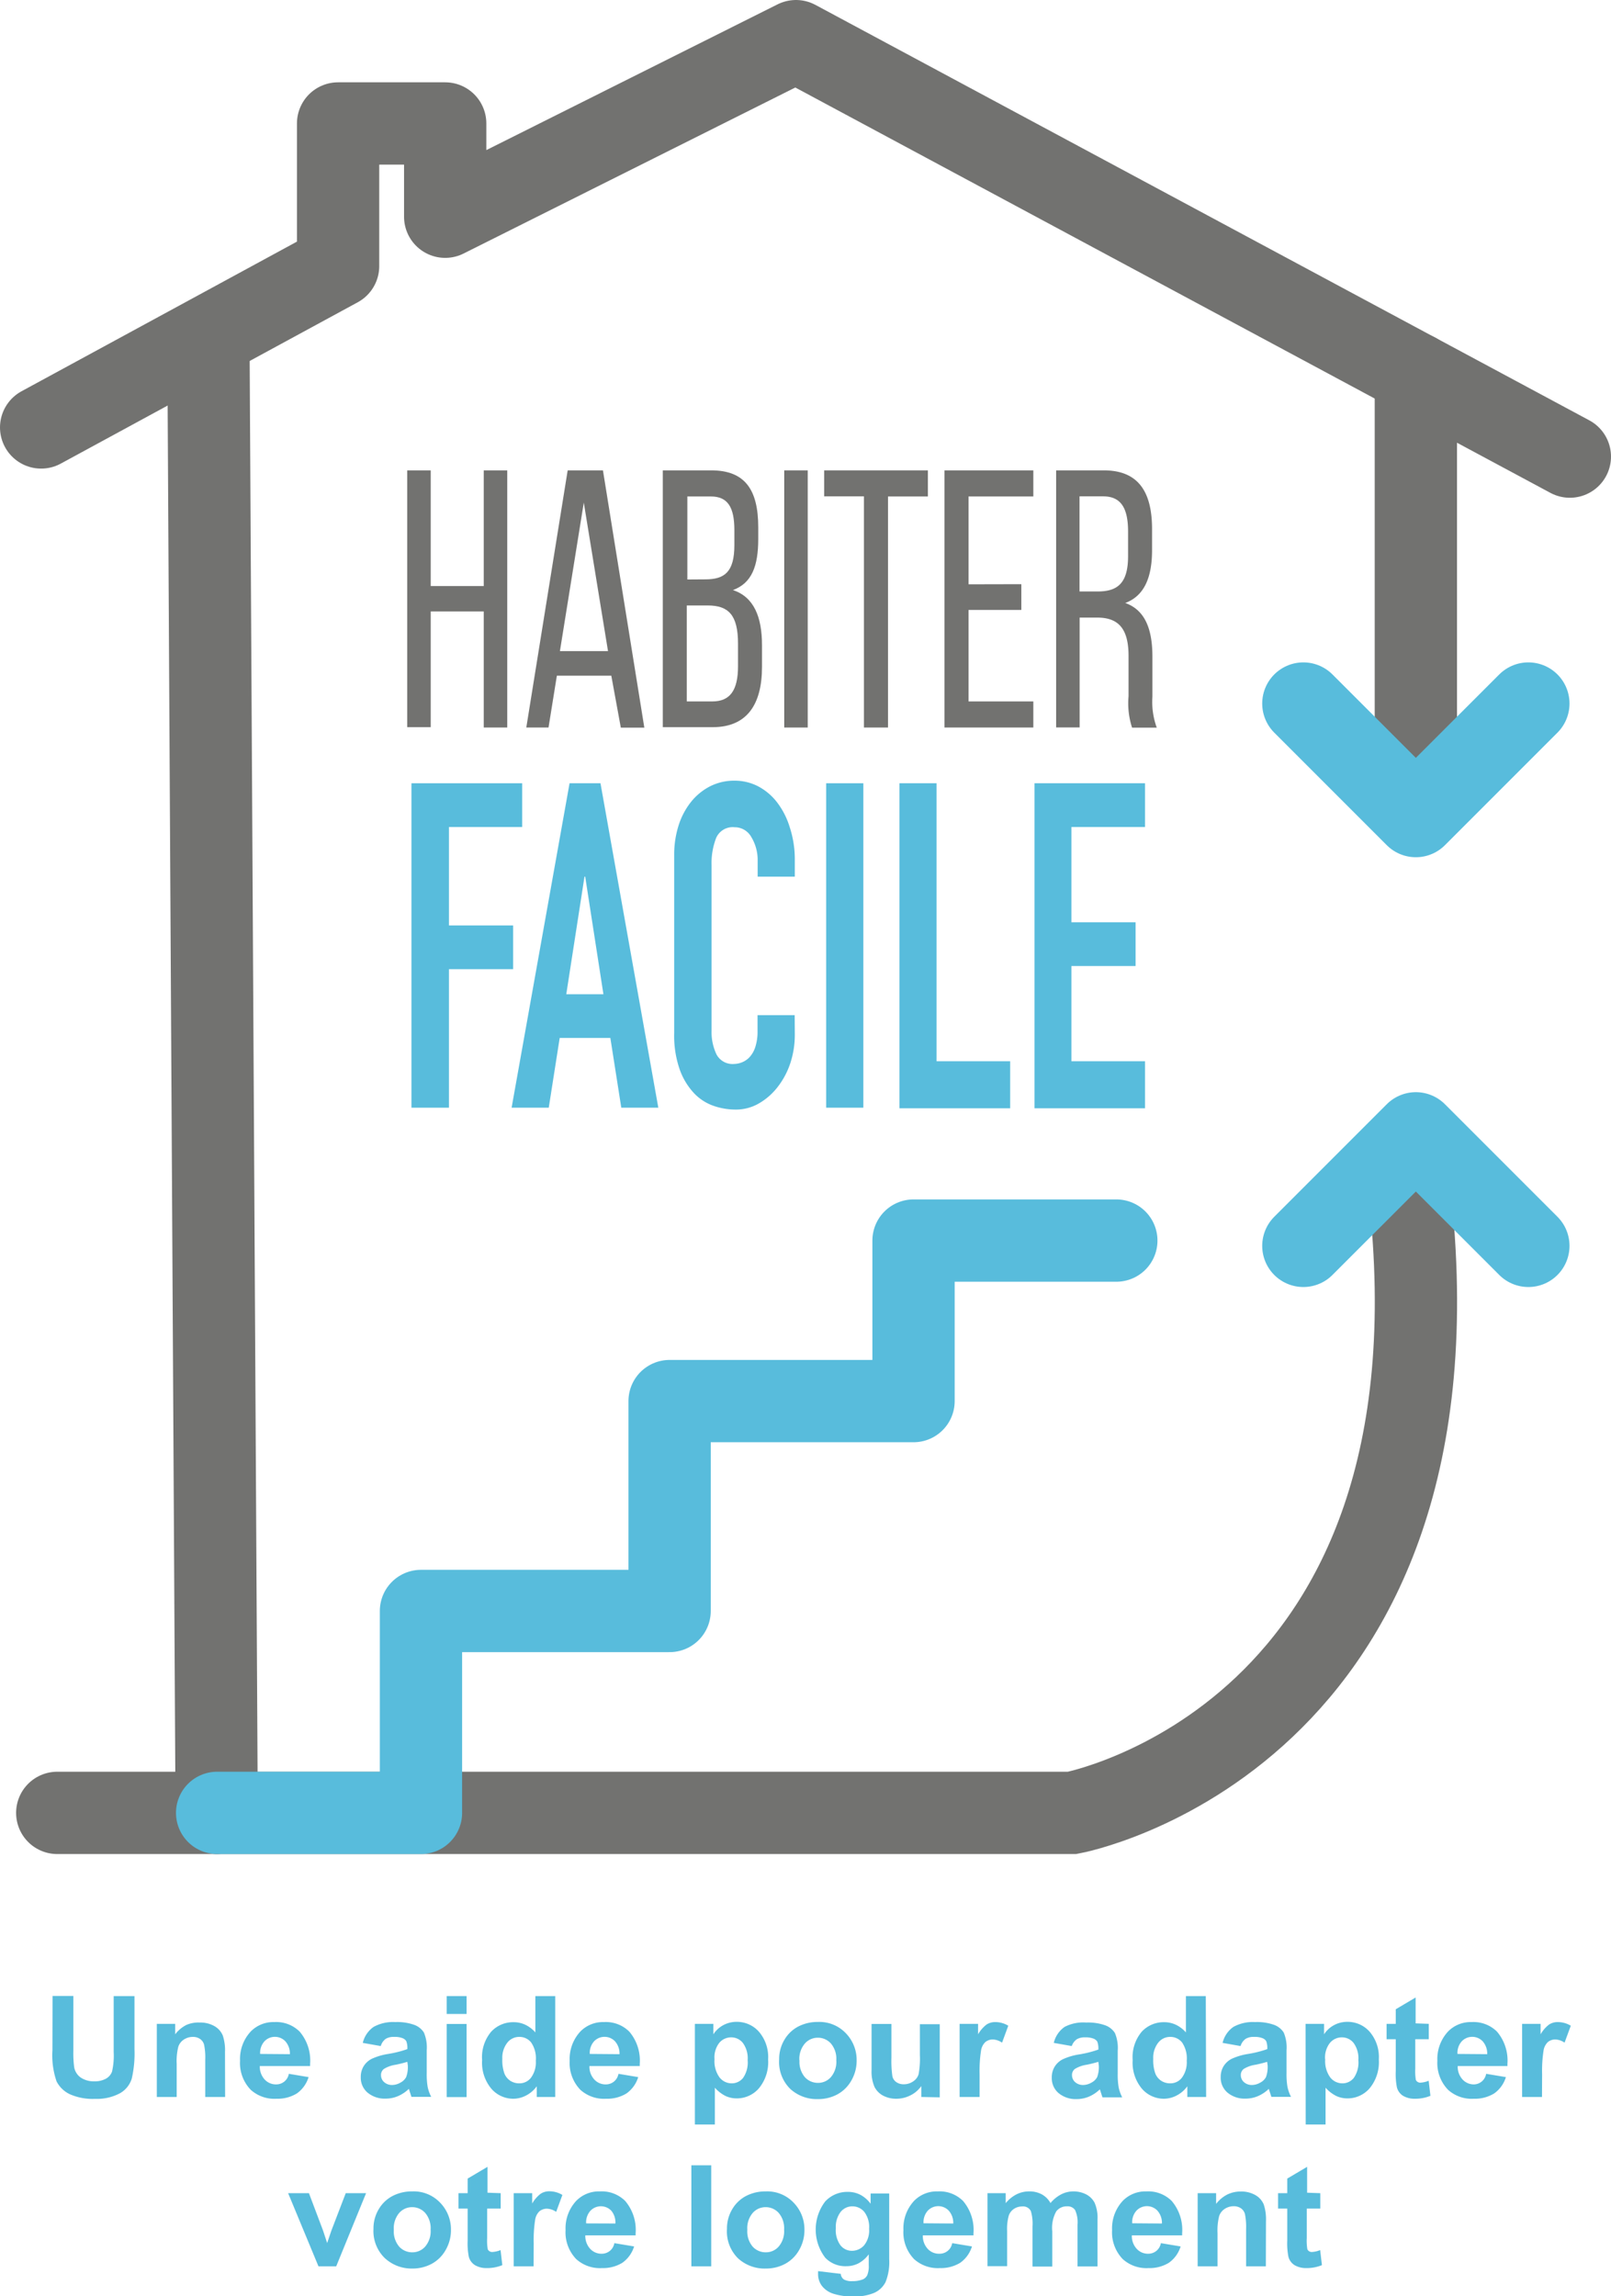 <svg xmlns="http://www.w3.org/2000/svg" viewBox="0 0 137.04 195.26"><title>Fichier 3</title><g id="Calque_2" data-name="Calque 2"><g id="habiter_facile" data-name="habiter facile"><polyline points="3.5 36.35 28.76 22.63 28.76 10.5 37.87 10.5 37.87 18.43 67.71 3.5 133.54 38.83" style="fill:none;stroke:#727270;stroke-linecap:round;stroke-linejoin:round;stroke-width:7px"/><path d="M4.87,154.17H91.21s34-6.33,28.67-53" style="fill:none;stroke:#727270;stroke-linecap:round;stroke-miterlimit:10;stroke-width:7px"/><line x1="120.44" y1="31.8" x2="120.44" y2="65.17" style="fill:none;stroke:#727270;stroke-linecap:round;stroke-miterlimit:10;stroke-width:7px"/><line x1="17.73" y1="29.04" x2="18.43" y2="154.17" style="fill:none;stroke:#727270;stroke-linecap:round;stroke-miterlimit:10;stroke-width:7px"/><polyline points="110.87 59.83 120.44 69.4 130.01 59.83" style="fill:none;stroke:#58bcdc;stroke-linecap:round;stroke-linejoin:round;stroke-width:7px"/><polyline points="130.01 105.95 120.44 96.38 110.87 105.95" style="fill:none;stroke:#58bcdc;stroke-linecap:round;stroke-linejoin:round;stroke-width:7px"/><path d="M35,66.61h9.42v3.72H38.19V78.7h5.46v3.72H38.19V94.2H35Z" style="fill:#58bcdc"/><path d="M48.45,66.61h2.63L56,94.2H52.85l-.93-5.93H47.61l-.93,5.93H43.52Zm1.33,7.94h-.06l-1.55,10h3.16Z" style="fill:#58bcdc"/><path d="M67.61,88a7.67,7.67,0,0,1-.39,2.44,6.74,6.74,0,0,1-1.07,2,5.47,5.47,0,0,1-1.6,1.4,3.9,3.9,0,0,1-2,.52,5.76,5.76,0,0,1-1.83-.31,4.19,4.19,0,0,1-1.67-1.07,5.77,5.77,0,0,1-1.22-2,8.76,8.76,0,0,1-.48-3.14V72.73a8.22,8.22,0,0,1,.37-2.52,6.23,6.23,0,0,1,1.05-2,5,5,0,0,1,1.63-1.34,4.52,4.52,0,0,1,2.09-.48,4.3,4.3,0,0,1,2,.48,4.93,4.93,0,0,1,1.61,1.36,6.63,6.63,0,0,1,1.07,2.09A8.73,8.73,0,0,1,67.61,73v1.55H64.45V73.2a3.75,3.75,0,0,0-.53-2,1.61,1.61,0,0,0-1.43-.85,1.53,1.53,0,0,0-1.57.91,5.91,5.91,0,0,0-.39,2.31v14.1a4.38,4.38,0,0,0,.42,2,1.54,1.54,0,0,0,1.5.81,1.88,1.88,0,0,0,.67-.14,1.76,1.76,0,0,0,.65-.45,2.3,2.3,0,0,0,.48-.85,4.23,4.23,0,0,0,.19-1.36V86.33h3.16Z" style="fill:#58bcdc"/><path d="M70.28,66.61h3.16V94.2H70.28Z" style="fill:#58bcdc"/><path d="M76.51,66.61h3.16V90.25h6.26v4H76.51Z" style="fill:#58bcdc"/><path d="M88,66.61H97.4v3.72H91.14v8.1h5.46v3.72H91.14v8.1H97.4v4H88Z" style="fill:#58bcdc"/><path d="M36.64,52v9.84h-2V40h2v9.84h4.51V40h2V61.87h-2V52Z" style="fill:#727270"/><path d="M47.37,57.46l-.71,4.41H44.77L48.29,40h3l3.52,21.88h-2L52,57.46Zm.26-2.09h4.09L49.66,42.74Z" style="fill:#727270"/><path d="M60.5,40c2.86,0,4,1.63,4,4.84v1c0,2.31-.55,3.75-2.15,4.34,1.78.59,2.47,2.28,2.47,4.69v1.84c0,3.28-1.34,5.13-4.2,5.13H56.38V40ZM60,49.27c1.63,0,2.47-.62,2.47-2.91V45.09c0-1.94-.55-2.87-2-2.87h-2v7.06Zm.6,10.38c1.5,0,2.18-.94,2.18-3V54.74c0-2.44-.81-3.25-2.57-3.25H58.42v8.16Z" style="fill:#727270"/><path d="M68.71,40V61.87h-2V40Z" style="fill:#727270"/><path d="M73.49,61.87V42.21H70.11V40h8.82v2.22H75.54V61.87Z" style="fill:#727270"/><path d="M86.88,49.68v2.19H82.39v7.78H87.9v2.22H80.34V40H87.9v2.22H82.39v7.47Z" style="fill:#727270"/><path d="M93.89,40C96.77,40,98,41.74,98,45v1.78c0,2.41-.71,3.91-2.28,4.5,1.68.59,2.31,2.22,2.31,4.56v3.41a6.41,6.41,0,0,0,.37,2.63H96.3A6.71,6.71,0,0,1,96,59.21V55.77c0-2.47-1-3.25-2.68-3.25H91.84v9.34h-2V40ZM93.36,50.3c1.63,0,2.6-.62,2.6-3V45.21c0-2-.6-3-2.13-3h-2V50.3Z" style="fill:#727270"/><path d="M4.47,169.74H6.24v4.65a9.2,9.2,0,0,0,.07,1.41,1.37,1.37,0,0,0,.56.88A2,2,0,0,0,8,177a2,2,0,0,0,1-.22,1.14,1.14,0,0,0,.53-.61,6,6,0,0,0,.14-1.67v-4.75h1.77v4.51a9.59,9.59,0,0,1-.23,2.5,2.16,2.16,0,0,1-1,1.25,4.17,4.17,0,0,1-2.13.48,4.79,4.79,0,0,1-2.15-.4A2.43,2.43,0,0,1,4.81,177a6.82,6.82,0,0,1-.35-2.65Z" style="fill:#58bcdc"/><path d="M19.15,178.33H17.46v-3.18a5.38,5.38,0,0,0-.1-1.27.86.86,0,0,0-.35-.49,1.06,1.06,0,0,0-.59-.17,1.4,1.4,0,0,0-.77.22,1.17,1.17,0,0,0-.48.61,5,5,0,0,0-.14,1.46v2.82H13.34v-6.22H14.9V173a2.83,2.83,0,0,1,.94-.79A2.55,2.55,0,0,1,17,172a2.38,2.38,0,0,1,1.25.31,1.64,1.64,0,0,1,.7.79,3.93,3.93,0,0,1,.19,1.4Z" style="fill:#58bcdc"/><path d="M24.57,176.36l1.68.28a2.65,2.65,0,0,1-1,1.39,3.15,3.15,0,0,1-1.73.45,3,3,0,0,1-2.19-.76,3.27,3.27,0,0,1-.91-2.47,3.43,3.43,0,0,1,.92-2.5,2.69,2.69,0,0,1,2-.79,2.83,2.83,0,0,1,2.15.81,3.8,3.8,0,0,1,.89,2.74v.19H22.1a1.61,1.61,0,0,0,.42,1.15,1.3,1.3,0,0,0,1,.41A1.08,1.08,0,0,0,24.57,176.36Zm.09-1.67a1.57,1.57,0,0,0-.39-1.1,1.23,1.23,0,0,0-1.77,0,1.47,1.47,0,0,0-.37,1.08Z" style="fill:#58bcdc"/><path d="M32.39,174l-1.53-.27a2.31,2.31,0,0,1,.92-1.36,3.41,3.41,0,0,1,1.84-.41,4.33,4.33,0,0,1,1.63.24,1.63,1.63,0,0,1,.81.65,3.26,3.26,0,0,1,.24,1.5v1.92a6.57,6.57,0,0,0,.08,1.21,3.48,3.48,0,0,0,.3.84H35l-.22-.68a3.09,3.09,0,0,1-.93.62,2.69,2.69,0,0,1-1.05.21,2.28,2.28,0,0,1-1.52-.5,1.66,1.66,0,0,1-.59-1.33,1.72,1.72,0,0,1,.24-.92,1.74,1.74,0,0,1,.68-.63,5.25,5.25,0,0,1,1.41-.42,9.61,9.61,0,0,0,1.63-.41,1.63,1.63,0,0,0-.09-.68.67.67,0,0,0-.34-.26,1.83,1.83,0,0,0-.69-.1,1.33,1.33,0,0,0-.71.16A1.15,1.15,0,0,0,32.39,174Zm2.26,1.34a10.32,10.32,0,0,1-1,.25,2.63,2.63,0,0,0-1,.36.64.64,0,0,0-.24.52.78.78,0,0,0,.27.6,1,1,0,0,0,.67.24,1.43,1.43,0,0,0,.71-.2,1.14,1.14,0,0,0,.49-.47,2.45,2.45,0,0,0,.14-1Z" style="fill:#58bcdc"/><path d="M38,171.27v-1.52h1.69v1.52Zm0,7.07v-6.22h1.69v6.22Z" style="fill:#58bcdc"/><path d="M47.23,178.33H45.66v-.91a2.58,2.58,0,0,1-.92.79,2.38,2.38,0,0,1-1.08.27,2.47,2.47,0,0,1-1.86-.85,3.45,3.45,0,0,1-.79-2.44,3.37,3.37,0,0,1,.77-2.41,2.54,2.54,0,0,1,1.91-.81,2.33,2.33,0,0,1,1,.22,2.65,2.65,0,0,1,.85.65v-3.09h1.69Zm-4.5-3.25a3.34,3.34,0,0,0,.18,1.26,1.33,1.33,0,0,0,.51.62,1.38,1.38,0,0,0,.75.21,1.23,1.23,0,0,0,1-.48,2.2,2.2,0,0,0,.41-1.45,2.4,2.4,0,0,0-.4-1.55,1.27,1.27,0,0,0-1-.47,1.28,1.28,0,0,0-1,.46A2.07,2.07,0,0,0,42.73,175.09Z" style="fill:#58bcdc"/><path d="M52.61,176.36l1.68.28a2.65,2.65,0,0,1-1,1.39,3.15,3.15,0,0,1-1.73.45,3,3,0,0,1-2.19-.76,3.27,3.27,0,0,1-.91-2.47,3.43,3.43,0,0,1,.92-2.5,2.69,2.69,0,0,1,2-.79,2.83,2.83,0,0,1,2.15.81,3.8,3.8,0,0,1,.89,2.74v.19H50.14a1.61,1.61,0,0,0,.42,1.15,1.3,1.3,0,0,0,1,.41A1.08,1.08,0,0,0,52.61,176.36Zm.09-1.67a1.57,1.57,0,0,0-.39-1.1,1.23,1.23,0,0,0-1.77,0,1.47,1.47,0,0,0-.37,1.08Z" style="fill:#58bcdc"/><path d="M59.11,172.11h1.57V173a2.31,2.31,0,0,1,.85-.78,2.36,2.36,0,0,1,1.14-.28,2.5,2.5,0,0,1,1.88.83,3.31,3.31,0,0,1,.79,2.37,3.49,3.49,0,0,1-.79,2.46,2.48,2.48,0,0,1-1.88.85,2.26,2.26,0,0,1-.94-.2,3,3,0,0,1-.92-.71v3.13H59.11Zm1.67,3a2.36,2.36,0,0,0,.43,1.56,1.31,1.31,0,0,0,1,.5,1.23,1.23,0,0,0,1-.46,2.31,2.31,0,0,0,.39-1.51,2.22,2.22,0,0,0-.41-1.47,1.26,1.26,0,0,0-1-.47,1.31,1.31,0,0,0-1,.46A2,2,0,0,0,60.78,175.12Z" style="fill:#58bcdc"/><path d="M66.28,175.13a3.16,3.16,0,0,1,.45-1.67,2.94,2.94,0,0,1,1.19-1.13,3.55,3.55,0,0,1,1.65-.38,3.1,3.1,0,0,1,2.42,1,3.25,3.25,0,0,1,.88,2.26,3.35,3.35,0,0,1-.46,1.74,3,3,0,0,1-1.2,1.17,3.44,3.44,0,0,1-1.63.39,3.34,3.34,0,0,1-2.36-.87A3.21,3.21,0,0,1,66.28,175.13Zm1.73.09a2,2,0,0,0,.46,1.43,1.49,1.49,0,0,0,1.12.48,1.44,1.44,0,0,0,1.09-.49,2,2,0,0,0,.46-1.44,2,2,0,0,0-.46-1.42,1.48,1.48,0,0,0-1.11-.49,1.45,1.45,0,0,0-1.1.49A2,2,0,0,0,68,175.22Z" style="fill:#58bcdc"/><path d="M78.37,178.33v-.93a2.42,2.42,0,0,1-.92.79,2.64,2.64,0,0,1-1.19.29,2.37,2.37,0,0,1-1.13-.26,1.7,1.7,0,0,1-.74-.75,3.23,3.23,0,0,1-.25-1.41v-3.94h1.69V175a9.24,9.24,0,0,0,.08,1.56.82.82,0,0,0,.34.51,1.09,1.09,0,0,0,.64.18,1.39,1.39,0,0,0,.78-.24,1.11,1.11,0,0,0,.47-.61,7.17,7.17,0,0,0,.11-1.64v-2.62h1.69v6.22Z" style="fill:#58bcdc"/><path d="M83.33,178.33H81.63v-6.22H83.2V173a2.82,2.82,0,0,1,.72-.83,1.33,1.33,0,0,1,.74-.21,2.15,2.15,0,0,1,1.11.31l-.53,1.44a1.47,1.47,0,0,0-.79-.27,1,1,0,0,0-.62.21,1.26,1.26,0,0,0-.38.75,11.29,11.29,0,0,0-.12,2Z" style="fill:#58bcdc"/><path d="M91.17,174l-1.53-.27a2.31,2.31,0,0,1,.92-1.36A3.41,3.41,0,0,1,92.4,172a4.33,4.33,0,0,1,1.63.24,1.63,1.63,0,0,1,.81.65,3.26,3.26,0,0,1,.24,1.5v1.92a6.57,6.57,0,0,0,.08,1.21,3.48,3.48,0,0,0,.3.84H93.78l-.22-.68a3.09,3.09,0,0,1-.93.62,2.69,2.69,0,0,1-1.05.21,2.28,2.28,0,0,1-1.52-.5,1.66,1.66,0,0,1-.59-1.33,1.72,1.72,0,0,1,.24-.92,1.74,1.74,0,0,1,.68-.63,5.25,5.25,0,0,1,1.41-.42,9.61,9.61,0,0,0,1.63-.41,1.63,1.63,0,0,0-.09-.68.67.67,0,0,0-.34-.26,1.83,1.83,0,0,0-.69-.1,1.33,1.33,0,0,0-.71.16A1.15,1.15,0,0,0,91.17,174Zm2.26,1.34a10.32,10.32,0,0,1-1,.25,2.63,2.63,0,0,0-1,.36.64.64,0,0,0-.24.52.78.78,0,0,0,.27.6,1,1,0,0,0,.67.24,1.43,1.43,0,0,0,.71-.2,1.14,1.14,0,0,0,.49-.47,2.45,2.45,0,0,0,.14-1Z" style="fill:#58bcdc"/><path d="M102.6,178.33H101v-.91a2.58,2.58,0,0,1-.92.79,2.38,2.38,0,0,1-1.08.27,2.47,2.47,0,0,1-1.86-.85,3.45,3.45,0,0,1-.79-2.44,3.37,3.37,0,0,1,.77-2.41,2.54,2.54,0,0,1,1.91-.81,2.33,2.33,0,0,1,1,.22,2.65,2.65,0,0,1,.85.65v-3.09h1.69Zm-4.5-3.25a3.34,3.34,0,0,0,.18,1.26,1.33,1.33,0,0,0,.51.62,1.38,1.38,0,0,0,.75.21,1.23,1.23,0,0,0,1-.48,2.2,2.2,0,0,0,.41-1.45,2.4,2.4,0,0,0-.4-1.55,1.27,1.27,0,0,0-1-.47,1.28,1.28,0,0,0-1,.46A2.07,2.07,0,0,0,98.1,175.09Z" style="fill:#58bcdc"/><path d="M105.53,174l-1.53-.27a2.31,2.31,0,0,1,.92-1.36,3.41,3.41,0,0,1,1.84-.41,4.33,4.33,0,0,1,1.63.24,1.63,1.63,0,0,1,.81.65,3.26,3.26,0,0,1,.24,1.5v1.92a6.57,6.57,0,0,0,.08,1.21,3.48,3.48,0,0,0,.3.84h-1.67l-.22-.68a3.09,3.09,0,0,1-.93.62,2.69,2.69,0,0,1-1.05.21,2.28,2.28,0,0,1-1.52-.5,1.66,1.66,0,0,1-.59-1.33,1.72,1.72,0,0,1,.24-.92,1.74,1.74,0,0,1,.68-.63,5.25,5.25,0,0,1,1.41-.42,9.61,9.61,0,0,0,1.63-.41,1.63,1.63,0,0,0-.09-.68.67.67,0,0,0-.34-.26,1.83,1.83,0,0,0-.69-.1,1.33,1.33,0,0,0-.71.16A1.15,1.15,0,0,0,105.53,174Zm2.26,1.34a10.32,10.32,0,0,1-1,.25,2.63,2.63,0,0,0-1,.36.64.64,0,0,0-.24.52.78.78,0,0,0,.27.6,1,1,0,0,0,.67.24,1.43,1.43,0,0,0,.71-.2,1.14,1.14,0,0,0,.49-.47,2.45,2.45,0,0,0,.14-1Z" style="fill:#58bcdc"/><path d="M111.06,172.11h1.57V173a2.31,2.31,0,0,1,.85-.78,2.36,2.36,0,0,1,1.14-.28,2.5,2.5,0,0,1,1.88.83,3.31,3.31,0,0,1,.79,2.37,3.49,3.49,0,0,1-.79,2.46,2.48,2.48,0,0,1-1.88.85,2.26,2.26,0,0,1-.94-.2,3,3,0,0,1-.92-.71v3.13h-1.69Zm1.67,3a2.36,2.36,0,0,0,.43,1.56,1.31,1.31,0,0,0,1,.5,1.23,1.23,0,0,0,1-.46,2.31,2.31,0,0,0,.39-1.51,2.22,2.22,0,0,0-.41-1.47,1.26,1.26,0,0,0-1-.47,1.31,1.31,0,0,0-1,.46A2,2,0,0,0,112.72,175.12Z" style="fill:#58bcdc"/><path d="M121.54,172.11v1.31h-1.15v2.51a4.42,4.42,0,0,0,.05.95.41.41,0,0,0,.42.23,2.19,2.19,0,0,0,.67-.16l.15,1.28a3.39,3.39,0,0,1-1.33.25,1.91,1.91,0,0,1-1-.25,1.2,1.2,0,0,1-.52-.71,5.88,5.88,0,0,1-.1-1.38v-2.72h-.78v-1.31h.78v-1.24l1.69-1v2.2Z" style="fill:#58bcdc"/><path d="M126.42,176.36l1.68.28a2.65,2.65,0,0,1-1,1.39,3.15,3.15,0,0,1-1.73.45,3,3,0,0,1-2.19-.76,3.27,3.27,0,0,1-.91-2.47,3.43,3.43,0,0,1,.92-2.5,2.69,2.69,0,0,1,2-.79,2.83,2.83,0,0,1,2.15.81,3.8,3.8,0,0,1,.89,2.74v.19H124a1.61,1.61,0,0,0,.42,1.15,1.3,1.3,0,0,0,1,.41A1.08,1.08,0,0,0,126.42,176.36Zm.09-1.67a1.57,1.57,0,0,0-.39-1.1,1.23,1.23,0,0,0-1.77,0,1.47,1.47,0,0,0-.37,1.08Z" style="fill:#58bcdc"/><path d="M131.17,178.33h-1.69v-6.22h1.57V173a2.82,2.82,0,0,1,.72-.83,1.33,1.33,0,0,1,.74-.21,2.15,2.15,0,0,1,1.11.31l-.53,1.44a1.47,1.47,0,0,0-.79-.27,1,1,0,0,0-.62.21,1.26,1.26,0,0,0-.38.75,11.29,11.29,0,0,0-.12,2Z" style="fill:#58bcdc"/><path d="M27.09,192.73l-2.58-6.22h1.77l1.2,3.18.35,1.06.36-1.06,1.22-3.18h1.73l-2.54,6.22Z" style="fill:#58bcdc"/><path d="M31.77,189.54a3.16,3.16,0,0,1,.45-1.67,2.94,2.94,0,0,1,1.19-1.13,3.55,3.55,0,0,1,1.65-.38,3.1,3.1,0,0,1,2.42,1,3.25,3.25,0,0,1,.88,2.26,3.35,3.35,0,0,1-.46,1.74,3,3,0,0,1-1.2,1.17,3.44,3.44,0,0,1-1.63.39A3.34,3.34,0,0,1,32.7,192,3.21,3.21,0,0,1,31.77,189.54Zm1.73.09a2,2,0,0,0,.46,1.43,1.49,1.49,0,0,0,1.12.48,1.44,1.44,0,0,0,1.09-.49,2,2,0,0,0,.46-1.44,2,2,0,0,0-.46-1.42,1.48,1.48,0,0,0-1.11-.49,1.45,1.45,0,0,0-1.1.49A2,2,0,0,0,33.5,189.62Z" style="fill:#58bcdc"/><path d="M42.59,186.51v1.31H41.44v2.51a4.42,4.42,0,0,0,.05.95.41.41,0,0,0,.42.23,2.19,2.19,0,0,0,.67-.16l.15,1.28a3.39,3.39,0,0,1-1.33.25,1.91,1.91,0,0,1-1-.25,1.2,1.2,0,0,1-.52-.71,5.88,5.88,0,0,1-.1-1.38v-2.72H39v-1.31h.78v-1.24l1.69-1v2.2Z" style="fill:#58bcdc"/><path d="M45.39,192.73H43.7v-6.22h1.57v.88a2.82,2.82,0,0,1,.72-.83,1.33,1.33,0,0,1,.74-.21,2.15,2.15,0,0,1,1.11.31l-.53,1.44a1.47,1.47,0,0,0-.79-.27,1,1,0,0,0-.62.21,1.26,1.26,0,0,0-.38.75,11.29,11.29,0,0,0-.12,2Z" style="fill:#58bcdc"/><path d="M52.26,190.76l1.68.28a2.65,2.65,0,0,1-1,1.39,3.15,3.15,0,0,1-1.73.45,3,3,0,0,1-2.19-.76,3.27,3.27,0,0,1-.91-2.47,3.43,3.43,0,0,1,.92-2.5,2.69,2.69,0,0,1,2-.79,2.83,2.83,0,0,1,2.15.81,3.8,3.8,0,0,1,.89,2.74v.19H49.79a1.61,1.61,0,0,0,.42,1.15,1.3,1.3,0,0,0,1,.41A1.08,1.08,0,0,0,52.26,190.76Zm.09-1.67A1.57,1.57,0,0,0,52,188a1.23,1.23,0,0,0-1.77,0,1.47,1.47,0,0,0-.37,1.08Z" style="fill:#58bcdc"/><path d="M58.81,192.73v-8.59h1.69v8.59Z" style="fill:#58bcdc"/><path d="M61.84,189.54a3.16,3.16,0,0,1,.45-1.67,2.94,2.94,0,0,1,1.19-1.13,3.55,3.55,0,0,1,1.65-.38,3.1,3.1,0,0,1,2.42,1,3.25,3.25,0,0,1,.88,2.26,3.35,3.35,0,0,1-.46,1.74,3,3,0,0,1-1.2,1.17,3.44,3.44,0,0,1-1.63.39,3.34,3.34,0,0,1-2.36-.87A3.21,3.21,0,0,1,61.84,189.54Zm1.73.09a2,2,0,0,0,.46,1.43,1.49,1.49,0,0,0,1.12.48,1.44,1.44,0,0,0,1.09-.49,2,2,0,0,0,.46-1.44,2,2,0,0,0-.46-1.42,1.48,1.48,0,0,0-1.11-.49,1.45,1.45,0,0,0-1.1.49A2,2,0,0,0,63.57,189.62Z" style="fill:#58bcdc"/><path d="M69.59,193.14l1.93.23a.63.63,0,0,0,.27.48,1.34,1.34,0,0,0,.71.14,2.33,2.33,0,0,0,.9-.15.76.76,0,0,0,.37-.35,2,2,0,0,0,.13-.87v-.91a2.62,2.62,0,0,1-.86.76,2.22,2.22,0,0,1-1.05.25A2.36,2.36,0,0,1,70.2,192a3.94,3.94,0,0,1,0-4.79,2.56,2.56,0,0,1,1.91-.81,2.3,2.3,0,0,1,1.08.25,2.59,2.59,0,0,1,.87.76v-.87h1.58v5.58a4.54,4.54,0,0,1-.31,1.95,2,2,0,0,1-.95.91,4.18,4.18,0,0,1-1.78.31,5.16,5.16,0,0,1-1.68-.22,2,2,0,0,1-1-.67,1.65,1.65,0,0,1-.33-1Zm1.51-3.65a2.18,2.18,0,0,0,.4,1.46,1.23,1.23,0,0,0,1,.46,1.37,1.37,0,0,0,1-.46,2,2,0,0,0,.43-1.41,2.12,2.12,0,0,0-.41-1.44,1.31,1.31,0,0,0-1-.47,1.27,1.27,0,0,0-1,.46A2.1,2.1,0,0,0,71.1,189.49Z" style="fill:#58bcdc"/><path d="M81,190.76l1.68.28a2.65,2.65,0,0,1-1,1.39,3.15,3.15,0,0,1-1.73.45,3,3,0,0,1-2.19-.76,3.27,3.27,0,0,1-.91-2.47,3.43,3.43,0,0,1,.92-2.5,2.69,2.69,0,0,1,2-.79,2.83,2.83,0,0,1,2.15.81,3.8,3.8,0,0,1,.89,2.74v.19H78.5a1.61,1.61,0,0,0,.42,1.15,1.3,1.3,0,0,0,1,.41A1.08,1.08,0,0,0,81,190.76Zm.09-1.67a1.57,1.57,0,0,0-.39-1.1,1.23,1.23,0,0,0-1.77,0,1.47,1.47,0,0,0-.37,1.08Z" style="fill:#58bcdc"/><path d="M84,186.51h1.55v.85a2.89,2.89,0,0,1,.92-.75,2.37,2.37,0,0,1,1.08-.25,2.19,2.19,0,0,1,1.07.25,1.9,1.9,0,0,1,.74.74,3,3,0,0,1,.91-.74,2.27,2.27,0,0,1,1-.25,2.38,2.38,0,0,1,1.12.25,1.69,1.69,0,0,1,.72.71,3.18,3.18,0,0,1,.25,1.42v4H91.66v-3.56a2.51,2.51,0,0,0-.21-1.24.77.77,0,0,0-.69-.31,1.1,1.1,0,0,0-.91.43,2.88,2.88,0,0,0-.34,1.69v3H87.83v-3.41a3.78,3.78,0,0,0-.14-1.31.74.74,0,0,0-.74-.39,1.26,1.26,0,0,0-.69.2,1.12,1.12,0,0,0-.45.58,4.24,4.24,0,0,0-.14,1.3v3H84Z" style="fill:#58bcdc"/><path d="M98.75,190.76l1.68.28a2.65,2.65,0,0,1-1,1.39,3.15,3.15,0,0,1-1.73.45,3,3,0,0,1-2.19-.76,3.27,3.27,0,0,1-.91-2.47,3.43,3.43,0,0,1,.92-2.5,2.69,2.69,0,0,1,2-.79,2.83,2.83,0,0,1,2.15.81,3.8,3.8,0,0,1,.89,2.74v.19H96.28a1.61,1.61,0,0,0,.42,1.15,1.3,1.3,0,0,0,1,.41A1.08,1.08,0,0,0,98.75,190.76Zm.09-1.67a1.57,1.57,0,0,0-.39-1.1,1.23,1.23,0,0,0-1.77,0,1.47,1.47,0,0,0-.37,1.08Z" style="fill:#58bcdc"/><path d="M107.68,192.73H106v-3.18a5.38,5.38,0,0,0-.1-1.27.86.86,0,0,0-.35-.49,1.06,1.06,0,0,0-.59-.17,1.4,1.4,0,0,0-.77.22,1.17,1.17,0,0,0-.48.61,5,5,0,0,0-.14,1.46v2.82h-1.69v-6.22h1.57v.91a2.83,2.83,0,0,1,.94-.79,2.55,2.55,0,0,1,1.16-.26,2.38,2.38,0,0,1,1.25.31,1.64,1.64,0,0,1,.7.79,3.93,3.93,0,0,1,.19,1.4Z" style="fill:#58bcdc"/><path d="M112.31,186.51v1.31h-1.15v2.51a4.42,4.42,0,0,0,.05.95.41.41,0,0,0,.42.23,2.19,2.19,0,0,0,.67-.16l.15,1.28a3.39,3.39,0,0,1-1.33.25,1.91,1.91,0,0,1-1-.25,1.2,1.2,0,0,1-.52-.71,5.88,5.88,0,0,1-.1-1.38v-2.72h-.78v-1.31h.78v-1.24l1.69-1v2.2Z" style="fill:#58bcdc"/><polyline points="18.47 154.17 35.81 154.17 35.81 137 56.96 137 56.96 119.15 77.71 119.15 77.71 105.5 94.96 105.5" style="fill:none;stroke:#58bcdc;stroke-linecap:round;stroke-linejoin:round;stroke-width:7px"/></g></g></svg>